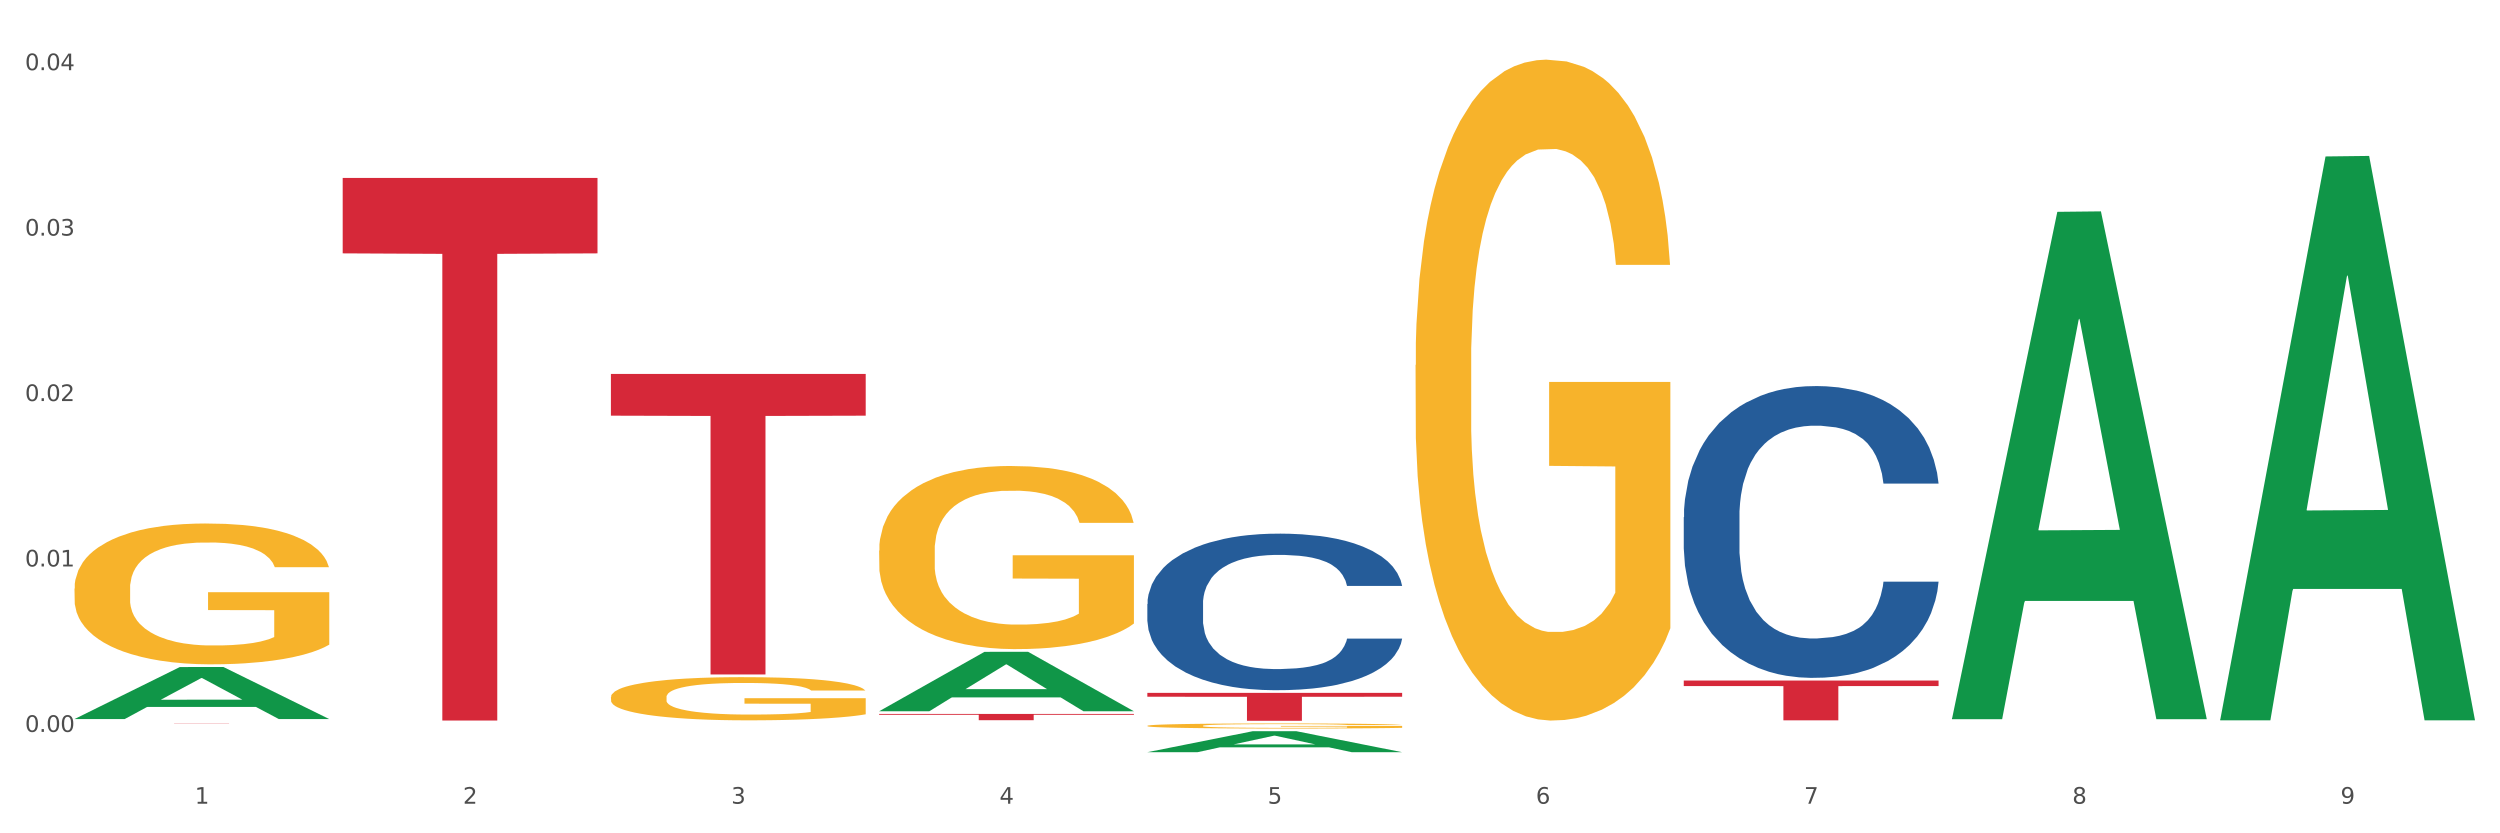 <?xml version="1.0" encoding="utf-8" standalone="no"?>
<!DOCTYPE svg PUBLIC "-//W3C//DTD SVG 1.1//EN"
  "http://www.w3.org/Graphics/SVG/1.1/DTD/svg11.dtd">
<svg xmlns:xlink="http://www.w3.org/1999/xlink" width="1080pt" height="360pt" viewBox="0 0 1080 360" xmlns="http://www.w3.org/2000/svg" version="1.1">
 <rect x="0" y="0" width="1080" height="360" fill="#333333" stroke="none"/>
 <defs>
  <style type="text/css">*{stroke-linejoin: round; stroke-linecap: butt}</style>
 </defs>
 <g id="figure_1">
  <g id="patch_1">
   <path d="M 0 360 
L 1080 360 
L 1080 0 
L 0 0 
z
" style="fill: #ffffff; stroke: #ffffff; stroke-linejoin: miter"/>
  </g>
  <g id="axes_1">
   <g id="matplotlib.axis_1">
    <g id="xtick_1">
     <g id="text_1">
      <!-- 1 -->
      <g style="fill: #4d4d4d" transform="translate(84.159 347.204) scale(0.096 -0.096)">
       <defs>
        <path id="DejaVuSans-31" d="M 794 531 
L 1825 531 
L 1825 4091 
L 703 3866 
L 703 4441 
L 1819 4666 
L 2450 4666 
L 2450 531 
L 3481 531 
L 3481 0 
L 794 0 
L 794 531 
z
" transform="scale(0.016)"/>
       </defs>
       <use xlink:href="#DejaVuSans-31"/>
      </g>
     </g>
    </g>
    <g id="xtick_2">
     <g id="text_2">
      <!-- 2 -->
      <g style="fill: #4d4d4d" transform="translate(200.027 347.204) scale(0.096 -0.096)">
       <defs>
        <path id="DejaVuSans-32" d="M 1228 531 
L 3431 531 
L 3431 0 
L 469 0 
L 469 531 
Q 828 903 1448 1529 
Q 2069 2156 2228 2338 
Q 2531 2678 2651 2914 
Q 2772 3150 2772 3378 
Q 2772 3750 2511 3984 
Q 2250 4219 1831 4219 
Q 1534 4219 1204 4116 
Q 875 4013 500 3803 
L 500 4441 
Q 881 4594 1212 4672 
Q 1544 4750 1819 4750 
Q 2544 4750 2975 4387 
Q 3406 4025 3406 3419 
Q 3406 3131 3298 2873 
Q 3191 2616 2906 2266 
Q 2828 2175 2409 1742 
Q 1991 1309 1228 531 
z
" transform="scale(0.016)"/>
       </defs>
       <use xlink:href="#DejaVuSans-32"/>
      </g>
     </g>
    </g>
    <g id="xtick_3">
     <g id="text_3">
      <!-- 3 -->
      <g style="fill: #4d4d4d" transform="translate(315.896 347.204) scale(0.096 -0.096)">
       <defs>
        <path id="DejaVuSans-33" d="M 2597 2516 
Q 3050 2419 3304 2112 
Q 3559 1806 3559 1356 
Q 3559 666 3084 287 
Q 2609 -91 1734 -91 
Q 1441 -91 1130 -33 
Q 819 25 488 141 
L 488 750 
Q 750 597 1062 519 
Q 1375 441 1716 441 
Q 2309 441 2620 675 
Q 2931 909 2931 1356 
Q 2931 1769 2642 2001 
Q 2353 2234 1838 2234 
L 1294 2234 
L 1294 2753 
L 1863 2753 
Q 2328 2753 2575 2939 
Q 2822 3125 2822 3475 
Q 2822 3834 2567 4026 
Q 2313 4219 1838 4219 
Q 1578 4219 1281 4162 
Q 984 4106 628 3988 
L 628 4550 
Q 988 4650 1302 4700 
Q 1616 4750 1894 4750 
Q 2613 4750 3031 4423 
Q 3450 4097 3450 3541 
Q 3450 3153 3228 2886 
Q 3006 2619 2597 2516 
z
" transform="scale(0.016)"/>
       </defs>
       <use xlink:href="#DejaVuSans-33"/>
      </g>
     </g>
    </g>
    <g id="xtick_4">
     <g id="text_4">
      <!-- 4 -->
      <g style="fill: #4d4d4d" transform="translate(431.765 347.204) scale(0.096 -0.096)">
       <defs>
        <path id="DejaVuSans-34" d="M 2419 4116 
L 825 1625 
L 2419 1625 
L 2419 4116 
z
M 2253 4666 
L 3047 4666 
L 3047 1625 
L 3713 1625 
L 3713 1100 
L 3047 1100 
L 3047 0 
L 2419 0 
L 2419 1100 
L 313 1100 
L 313 1709 
L 2253 4666 
z
" transform="scale(0.016)"/>
       </defs>
       <use xlink:href="#DejaVuSans-34"/>
      </g>
     </g>
    </g>
    <g id="xtick_5">
     <g id="text_5">
      <!-- 5 -->
      <g style="fill: #4d4d4d" transform="translate(547.634 347.204) scale(0.096 -0.096)">
       <defs>
        <path id="DejaVuSans-35" d="M 691 4666 
L 3169 4666 
L 3169 4134 
L 1269 4134 
L 1269 2991 
Q 1406 3038 1543 3061 
Q 1681 3084 1819 3084 
Q 2600 3084 3056 2656 
Q 3513 2228 3513 1497 
Q 3513 744 3044 326 
Q 2575 -91 1722 -91 
Q 1428 -91 1123 -41 
Q 819 9 494 109 
L 494 744 
Q 775 591 1075 516 
Q 1375 441 1709 441 
Q 2250 441 2565 725 
Q 2881 1009 2881 1497 
Q 2881 1984 2565 2268 
Q 2250 2553 1709 2553 
Q 1456 2553 1204 2497 
Q 953 2441 691 2322 
L 691 4666 
z
" transform="scale(0.016)"/>
       </defs>
       <use xlink:href="#DejaVuSans-35"/>
      </g>
     </g>
    </g>
    <g id="xtick_6">
     <g id="text_6">
      <!-- 6 -->
      <g style="fill: #4d4d4d" transform="translate(663.502 347.204) scale(0.096 -0.096)">
       <defs>
        <path id="DejaVuSans-36" d="M 2113 2584 
Q 1688 2584 1439 2293 
Q 1191 2003 1191 1497 
Q 1191 994 1439 701 
Q 1688 409 2113 409 
Q 2538 409 2786 701 
Q 3034 994 3034 1497 
Q 3034 2003 2786 2293 
Q 2538 2584 2113 2584 
z
M 3366 4563 
L 3366 3988 
Q 3128 4100 2886 4159 
Q 2644 4219 2406 4219 
Q 1781 4219 1451 3797 
Q 1122 3375 1075 2522 
Q 1259 2794 1537 2939 
Q 1816 3084 2150 3084 
Q 2853 3084 3261 2657 
Q 3669 2231 3669 1497 
Q 3669 778 3244 343 
Q 2819 -91 2113 -91 
Q 1303 -91 875 529 
Q 447 1150 447 2328 
Q 447 3434 972 4092 
Q 1497 4750 2381 4750 
Q 2619 4750 2861 4703 
Q 3103 4656 3366 4563 
z
" transform="scale(0.016)"/>
       </defs>
       <use xlink:href="#DejaVuSans-36"/>
      </g>
     </g>
    </g>
    <g id="xtick_7">
     <g id="text_7">
      <!-- 7 -->
      <g style="fill: #4d4d4d" transform="translate(779.371 347.204) scale(0.096 -0.096)">
       <defs>
        <path id="DejaVuSans-37" d="M 525 4666 
L 3525 4666 
L 3525 4397 
L 1831 0 
L 1172 0 
L 2766 4134 
L 525 4134 
L 525 4666 
z
" transform="scale(0.016)"/>
       </defs>
       <use xlink:href="#DejaVuSans-37"/>
      </g>
     </g>
    </g>
    <g id="xtick_8">
     <g id="text_8">
      <!-- 8 -->
      <g style="fill: #4d4d4d" transform="translate(895.24 347.204) scale(0.096 -0.096)">
       <defs>
        <path id="DejaVuSans-38" d="M 2034 2216 
Q 1584 2216 1326 1975 
Q 1069 1734 1069 1313 
Q 1069 891 1326 650 
Q 1584 409 2034 409 
Q 2484 409 2743 651 
Q 3003 894 3003 1313 
Q 3003 1734 2745 1975 
Q 2488 2216 2034 2216 
z
M 1403 2484 
Q 997 2584 770 2862 
Q 544 3141 544 3541 
Q 544 4100 942 4425 
Q 1341 4750 2034 4750 
Q 2731 4750 3128 4425 
Q 3525 4100 3525 3541 
Q 3525 3141 3298 2862 
Q 3072 2584 2669 2484 
Q 3125 2378 3379 2068 
Q 3634 1759 3634 1313 
Q 3634 634 3220 271 
Q 2806 -91 2034 -91 
Q 1263 -91 848 271 
Q 434 634 434 1313 
Q 434 1759 690 2068 
Q 947 2378 1403 2484 
z
M 1172 3481 
Q 1172 3119 1398 2916 
Q 1625 2713 2034 2713 
Q 2441 2713 2670 2916 
Q 2900 3119 2900 3481 
Q 2900 3844 2670 4047 
Q 2441 4250 2034 4250 
Q 1625 4250 1398 4047 
Q 1172 3844 1172 3481 
z
" transform="scale(0.016)"/>
       </defs>
       <use xlink:href="#DejaVuSans-38"/>
      </g>
     </g>
    </g>
    <g id="xtick_9">
     <g id="text_9">
      <!-- 9 -->
      <g style="fill: #4d4d4d" transform="translate(1011.108 347.204) scale(0.096 -0.096)">
       <defs>
        <path id="DejaVuSans-39" d="M 703 97 
L 703 672 
Q 941 559 1184 500 
Q 1428 441 1663 441 
Q 2288 441 2617 861 
Q 2947 1281 2994 2138 
Q 2813 1869 2534 1725 
Q 2256 1581 1919 1581 
Q 1219 1581 811 2004 
Q 403 2428 403 3163 
Q 403 3881 828 4315 
Q 1253 4750 1959 4750 
Q 2769 4750 3195 4129 
Q 3622 3509 3622 2328 
Q 3622 1225 3098 567 
Q 2575 -91 1691 -91 
Q 1453 -91 1209 -44 
Q 966 3 703 97 
z
M 1959 2075 
Q 2384 2075 2632 2365 
Q 2881 2656 2881 3163 
Q 2881 3666 2632 3958 
Q 2384 4250 1959 4250 
Q 1534 4250 1286 3958 
Q 1038 3666 1038 3163 
Q 1038 2656 1286 2365 
Q 1534 2075 1959 2075 
z
" transform="scale(0.016)"/>
       </defs>
       <use xlink:href="#DejaVuSans-39"/>
      </g>
     </g>
    </g>
    <g id="xtick_10"/>
    <g id="xtick_11"/>
    <g id="xtick_12"/>
    <g id="xtick_13"/>
    <g id="xtick_14"/>
    <g id="xtick_15"/>
    <g id="xtick_16"/>
    <g id="xtick_17"/>
   </g>
   <g id="matplotlib.axis_2">
    <g id="ytick_1">
     <g id="text_10">
      <!-- 0.00 -->
      <g style="fill: #4d4d4d" transform="translate(10.8 316.182) scale(0.096 -0.096)">
       <defs>
        <path id="DejaVuSans-30" d="M 2034 4250 
Q 1547 4250 1301 3770 
Q 1056 3291 1056 2328 
Q 1056 1369 1301 889 
Q 1547 409 2034 409 
Q 2525 409 2770 889 
Q 3016 1369 3016 2328 
Q 3016 3291 2770 3770 
Q 2525 4250 2034 4250 
z
M 2034 4750 
Q 2819 4750 3233 4129 
Q 3647 3509 3647 2328 
Q 3647 1150 3233 529 
Q 2819 -91 2034 -91 
Q 1250 -91 836 529 
Q 422 1150 422 2328 
Q 422 3509 836 4129 
Q 1250 4750 2034 4750 
z
" transform="scale(0.016)"/>
        <path id="DejaVuSans-2e" d="M 684 794 
L 1344 794 
L 1344 0 
L 684 0 
L 684 794 
z
" transform="scale(0.016)"/>
       </defs>
       <use xlink:href="#DejaVuSans-30"/>
       <use xlink:href="#DejaVuSans-2e" transform="translate(63.623 0)"/>
       <use xlink:href="#DejaVuSans-30" transform="translate(95.41 0)"/>
       <use xlink:href="#DejaVuSans-30" transform="translate(159.033 0)"/>
      </g>
     </g>
    </g>
    <g id="ytick_2">
     <g id="text_11">
      <!-- 0.01 -->
      <g style="fill: #4d4d4d" transform="translate(10.8 244.716) scale(0.096 -0.096)">
       <use xlink:href="#DejaVuSans-30"/>
       <use xlink:href="#DejaVuSans-2e" transform="translate(63.623 0)"/>
       <use xlink:href="#DejaVuSans-30" transform="translate(95.41 0)"/>
       <use xlink:href="#DejaVuSans-31" transform="translate(159.033 0)"/>
      </g>
     </g>
    </g>
    <g id="ytick_3">
     <g id="text_12">
      <!-- 0.02 -->
      <g style="fill: #4d4d4d" transform="translate(10.8 173.25) scale(0.096 -0.096)">
       <use xlink:href="#DejaVuSans-30"/>
       <use xlink:href="#DejaVuSans-2e" transform="translate(63.623 0)"/>
       <use xlink:href="#DejaVuSans-30" transform="translate(95.41 0)"/>
       <use xlink:href="#DejaVuSans-32" transform="translate(159.033 0)"/>
      </g>
     </g>
    </g>
    <g id="ytick_4">
     <g id="text_13">
      <!-- 0.03 -->
      <g style="fill: #4d4d4d" transform="translate(10.8 101.783) scale(0.096 -0.096)">
       <use xlink:href="#DejaVuSans-30"/>
       <use xlink:href="#DejaVuSans-2e" transform="translate(63.623 0)"/>
       <use xlink:href="#DejaVuSans-30" transform="translate(95.41 0)"/>
       <use xlink:href="#DejaVuSans-33" transform="translate(159.033 0)"/>
      </g>
     </g>
    </g>
    <g id="ytick_5">
     <g id="text_14">
      <!-- 0.04 -->
      <g style="fill: #4d4d4d" transform="translate(10.8 30.317) scale(0.096 -0.096)">
       <use xlink:href="#DejaVuSans-30"/>
       <use xlink:href="#DejaVuSans-2e" transform="translate(63.623 0)"/>
       <use xlink:href="#DejaVuSans-30" transform="translate(95.41 0)"/>
       <use xlink:href="#DejaVuSans-34" transform="translate(159.033 0)"/>
      </g>
     </g>
    </g>
    <g id="ytick_6"/>
    <g id="ytick_7"/>
    <g id="ytick_8"/>
    <g id="ytick_9"/>
   </g>
   <g id="PolyCollection_1">
    <path d="M 32.175 310.603 
L 32.288 310.582 
L 77.68 288.162 
L 96.518 288.141 
L 142.25 310.645 
L 120.462 310.645 
L 110.589 305.405 
L 63.722 305.405 
L 63.382 305.489 
L 53.85 310.645 
L 32.175 310.645 
L 32.175 310.603 
L 69.623 302.277 
L 104.689 302.256 
L 87.326 292.938 
L 87.099 292.896 
L 86.872 292.959 
L 69.51 302.256 
L 69.623 302.277 
L 32.175 310.603 
z
" clip-path="url(#p696f2506fd)" style="fill: #109648"/>
    <path d="M 379.781 237.863 
L 379.911 237.791 
L 379.911 235.19 
L 380.171 232.95 
L 381.471 227.531 
L 383.42 223.051 
L 384.85 220.666 
L 386.279 218.715 
L 387.969 216.764 
L 390.048 214.741 
L 393.817 211.778 
L 396.156 210.261 
L 399.015 208.671 
L 404.213 206.359 
L 407.982 205.058 
L 411.881 203.974 
L 418.249 202.674 
L 422.408 202.096 
L 426.826 201.662 
L 432.155 201.373 
L 436.183 201.301 
L 445.021 201.518 
L 452.558 202.168 
L 456.197 202.674 
L 460.876 203.541 
L 463.345 204.119 
L 467.374 205.275 
L 471.532 206.792 
L 474.391 208.093 
L 478.68 210.55 
L 481.929 213.007 
L 484.918 216.041 
L 486.477 218.137 
L 487.647 220.088 
L 488.687 222.328 
L 489.726 225.869 
L 466.334 225.869 
L 465.424 223.34 
L 463.995 220.955 
L 461.915 218.643 
L 460.096 217.198 
L 456.977 215.391 
L 454.118 214.235 
L 451.129 213.368 
L 447.49 212.645 
L 444.631 212.284 
L 440.602 211.995 
L 432.674 212.067 
L 427.346 212.645 
L 423.707 213.368 
L 421.368 214.018 
L 419.289 214.741 
L 416.949 215.752 
L 414.22 217.27 
L 412.271 218.643 
L 410.322 220.377 
L 408.762 222.111 
L 407.332 224.134 
L 406.163 226.302 
L 405.253 228.542 
L 404.473 231.288 
L 403.824 235.84 
L 403.824 245.74 
L 404.083 247.98 
L 404.733 250.942 
L 405.513 253.182 
L 406.813 255.856 
L 407.982 257.662 
L 410.192 260.264 
L 412.661 262.431 
L 414.61 263.804 
L 416.56 264.96 
L 419.938 266.55 
L 423.707 267.851 
L 426.956 268.646 
L 431.375 269.368 
L 434.364 269.657 
L 436.963 269.802 
L 443.331 269.802 
L 447.88 269.585 
L 452.948 269.079 
L 456.847 268.429 
L 460.096 267.634 
L 463.735 266.333 
L 466.074 265.105 
L 466.074 250.003 
L 437.483 249.931 
L 437.483 239.887 
L 489.856 239.887 
L 489.856 269.368 
L 487.647 270.886 
L 485.178 272.258 
L 482.579 273.487 
L 478.68 275.004 
L 474.001 276.449 
L 469.843 277.461 
L 465.424 278.328 
L 460.226 279.123 
L 453.468 279.846 
L 449.309 280.135 
L 444.111 280.351 
L 438.003 280.424 
L 432.674 280.279 
L 427.476 279.918 
L 422.018 279.267 
L 416.69 278.328 
L 412.661 277.389 
L 408.632 276.233 
L 404.343 274.715 
L 400.964 273.27 
L 398.365 271.969 
L 395.506 270.307 
L 392.387 268.14 
L 390.048 266.189 
L 387.969 264.165 
L 385.759 261.564 
L 384.2 259.324 
L 382.64 256.506 
L 381.731 254.411 
L 380.691 251.159 
L 379.911 246.607 
L 379.781 237.863 
z
" clip-path="url(#p696f2506fd)" style="fill: #f7b32b"/>
    <path d="M 495.65 313.548 
L 495.78 313.546 
L 495.78 313.474 
L 496.04 313.412 
L 497.339 313.262 
L 499.289 313.138 
L 500.718 313.072 
L 502.148 313.017 
L 503.837 312.963 
L 505.917 312.907 
L 509.685 312.825 
L 512.025 312.783 
L 514.884 312.739 
L 520.082 312.675 
L 523.851 312.639 
L 527.75 312.609 
L 534.118 312.573 
L 538.276 312.557 
L 542.695 312.545 
L 548.023 312.537 
L 552.052 312.535 
L 560.889 312.541 
L 568.427 312.559 
L 572.066 312.573 
L 576.744 312.597 
L 579.214 312.613 
L 583.242 312.645 
L 587.401 312.687 
L 590.26 312.723 
L 594.549 312.791 
L 597.798 312.859 
L 600.787 312.943 
L 602.346 313.001 
L 603.516 313.056 
L 604.556 313.118 
L 605.595 313.216 
L 582.203 313.216 
L 581.293 313.146 
L 579.863 313.08 
L 577.784 313.015 
L 575.965 312.975 
L 572.846 312.925 
L 569.986 312.893 
L 566.997 312.869 
L 563.359 312.849 
L 560.499 312.839 
L 556.471 312.831 
L 548.543 312.833 
L 543.215 312.849 
L 539.576 312.869 
L 537.237 312.887 
L 535.157 312.907 
L 532.818 312.935 
L 530.089 312.977 
L 528.14 313.015 
L 526.19 313.064 
L 524.631 313.112 
L 523.201 313.168 
L 522.032 313.228 
L 521.122 313.29 
L 520.342 313.366 
L 519.692 313.492 
L 519.692 313.767 
L 519.952 313.829 
L 520.602 313.911 
L 521.382 313.973 
L 522.681 314.047 
L 523.851 314.097 
L 526.06 314.169 
L 528.529 314.23 
L 530.479 314.268 
L 532.428 314.3 
L 535.807 314.344 
L 539.576 314.38 
L 542.825 314.402 
L 547.244 314.422 
L 550.233 314.43 
L 552.832 314.434 
L 559.2 314.434 
L 563.748 314.428 
L 568.817 314.414 
L 572.716 314.396 
L 575.965 314.374 
L 579.603 314.338 
L 581.943 314.304 
L 581.943 313.885 
L 553.352 313.883 
L 553.352 313.604 
L 605.725 313.604 
L 605.725 314.422 
L 603.516 314.464 
L 601.047 314.502 
L 598.447 314.536 
L 594.549 314.578 
L 589.87 314.618 
L 585.711 314.646 
L 581.293 314.67 
L 576.094 314.692 
L 569.337 314.712 
L 565.178 314.72 
L 559.98 314.726 
L 553.871 314.728 
L 548.543 314.724 
L 543.345 314.714 
L 537.887 314.696 
L 532.558 314.67 
L 528.529 314.644 
L 524.501 314.612 
L 520.212 314.57 
L 516.833 314.53 
L 514.234 314.494 
L 511.375 314.448 
L 508.256 314.388 
L 505.917 314.334 
L 503.837 314.278 
L 501.628 314.206 
L 500.068 314.143 
L 498.509 314.065 
L 497.599 314.007 
L 496.56 313.917 
L 495.78 313.791 
L 495.65 313.548 
z
" clip-path="url(#p696f2506fd)" style="fill: #f7b32b"/>
    <path d="M 611.519 157.704 
L 611.649 157.443 
L 611.649 148.056 
L 611.908 139.973 
L 613.208 120.415 
L 615.157 104.248 
L 616.587 95.643 
L 618.017 88.603 
L 619.706 81.562 
L 621.785 74.261 
L 625.554 63.57 
L 627.893 58.094 
L 630.753 52.357 
L 635.951 44.013 
L 639.72 39.319 
L 643.618 35.408 
L 649.986 30.714 
L 654.145 28.628 
L 658.564 27.063 
L 663.892 26.02 
L 667.921 25.759 
L 676.758 26.542 
L 684.296 28.889 
L 687.934 30.714 
L 692.613 33.843 
L 695.082 35.929 
L 699.111 40.101 
L 703.27 45.577 
L 706.129 50.271 
L 710.417 59.137 
L 713.666 68.003 
L 716.655 78.955 
L 718.215 86.517 
L 719.385 93.557 
L 720.424 101.641 
L 721.464 114.418 
L 698.071 114.418 
L 697.162 105.291 
L 695.732 96.686 
L 693.653 88.342 
L 691.833 83.127 
L 688.714 76.608 
L 685.855 72.436 
L 682.866 69.306 
L 679.227 66.699 
L 676.368 65.395 
L 672.339 64.352 
L 664.412 64.613 
L 659.084 66.699 
L 655.445 69.306 
L 653.105 71.653 
L 651.026 74.261 
L 648.687 77.912 
L 645.958 83.388 
L 644.008 88.342 
L 642.059 94.6 
L 640.499 100.858 
L 639.07 108.16 
L 637.9 115.983 
L 636.991 124.066 
L 636.211 133.975 
L 635.561 150.403 
L 635.561 186.127 
L 635.821 194.211 
L 636.471 204.902 
L 637.25 212.985 
L 638.55 222.634 
L 639.72 229.153 
L 641.929 238.54 
L 644.398 246.363 
L 646.348 251.317 
L 648.297 255.489 
L 651.676 261.226 
L 655.445 265.92 
L 658.694 268.788 
L 663.112 271.396 
L 666.101 272.439 
L 668.701 272.96 
L 675.069 272.96 
L 679.617 272.178 
L 684.685 270.353 
L 688.584 268.006 
L 691.833 265.137 
L 695.472 260.444 
L 697.811 256.011 
L 697.811 201.512 
L 669.22 201.251 
L 669.22 165.006 
L 721.594 165.006 
L 721.594 271.396 
L 719.385 276.872 
L 716.915 281.826 
L 714.316 286.259 
L 710.417 291.735 
L 705.739 296.95 
L 701.58 300.601 
L 697.162 303.73 
L 691.963 306.598 
L 685.205 309.206 
L 681.047 310.249 
L 675.848 311.031 
L 669.74 311.292 
L 664.412 310.771 
L 659.214 309.467 
L 653.755 307.12 
L 648.427 303.73 
L 644.398 300.34 
L 640.369 296.168 
L 636.081 290.692 
L 632.702 285.477 
L 630.103 280.783 
L 627.244 274.786 
L 624.125 266.963 
L 621.785 259.922 
L 619.706 252.621 
L 617.497 243.234 
L 615.937 235.15 
L 614.378 224.98 
L 613.468 217.418 
L 612.428 205.684 
L 611.649 189.256 
L 611.519 157.704 
z
" clip-path="url(#p696f2506fd)" style="fill: #f7b32b"/>
    <path d="M 32.175 312.535 
L 142.25 312.535 
L 142.25 312.546 
L 98.951 312.546 
L 98.951 312.616 
L 75.214 312.616 
L 75.214 312.546 
L 32.175 312.546 
L 32.175 312.535 
L 32.175 312.535 
z
" clip-path="url(#p696f2506fd)" style="fill: #d62839"/>
    <path d="M 148.044 76.877 
L 258.119 76.877 
L 258.119 109.451 
L 214.819 109.671 
L 214.819 311.282 
L 191.083 311.282 
L 191.083 109.671 
L 148.044 109.451 
L 148.044 77.097 
L 148.044 76.877 
z
" clip-path="url(#p696f2506fd)" style="fill: #d62839"/>
    <path d="M 263.912 161.525 
L 373.988 161.525 
L 373.988 179.571 
L 330.688 179.693 
L 330.688 291.383 
L 306.951 291.383 
L 306.951 179.693 
L 263.912 179.571 
L 263.912 161.647 
L 263.912 161.525 
z
" clip-path="url(#p696f2506fd)" style="fill: #d62839"/>
    <path d="M 727.387 223.42 
L 727.517 223.305 
L 727.517 220.081 
L 727.908 215.706 
L 729.339 207.647 
L 731.161 201.545 
L 734.283 194.407 
L 735.975 191.413 
L 738.187 188.074 
L 742.741 182.663 
L 747.945 178.058 
L 751.588 175.525 
L 754.321 173.913 
L 760.436 171.035 
L 763.949 169.768 
L 767.592 168.732 
L 770.715 168.041 
L 775.919 167.235 
L 780.083 166.89 
L 784.897 166.775 
L 788.931 166.89 
L 794.265 167.351 
L 802.072 168.732 
L 805.065 169.538 
L 809.098 170.92 
L 813.262 172.762 
L 816.645 174.604 
L 820.548 177.252 
L 824.581 180.706 
L 828.485 185.081 
L 831.217 189.111 
L 833.429 193.37 
L 835.381 198.551 
L 836.812 204.193 
L 837.463 208.913 
L 813.652 208.913 
L 813.001 204.653 
L 811.7 200.048 
L 810.399 196.94 
L 808.968 194.407 
L 806.756 191.528 
L 804.804 189.686 
L 801.551 187.499 
L 798.559 186.117 
L 796.087 185.311 
L 793.094 184.62 
L 786.719 183.93 
L 782.165 183.93 
L 779.302 184.16 
L 775.789 184.736 
L 772.797 185.541 
L 769.284 186.923 
L 766.551 188.42 
L 763.819 190.377 
L 762.257 191.759 
L 759.915 194.291 
L 758.354 196.364 
L 756.272 199.933 
L 755.101 202.466 
L 753.019 209.028 
L 752.109 213.864 
L 751.718 217.203 
L 751.458 220.887 
L 751.458 238.848 
L 752.239 246.907 
L 752.889 250.361 
L 753.93 254.275 
L 755.882 259.341 
L 758.744 264.292 
L 761.737 267.861 
L 764.209 270.048 
L 766.551 271.66 
L 768.893 272.927 
L 771.756 274.078 
L 774.098 274.769 
L 777.611 275.46 
L 781.774 275.805 
L 785.027 275.805 
L 791.663 275.229 
L 794.656 274.654 
L 797.518 273.848 
L 800.641 272.581 
L 803.113 271.2 
L 804.544 270.164 
L 806.886 267.976 
L 808.708 265.673 
L 810.269 263.025 
L 811.31 260.723 
L 812.481 257.269 
L 813.392 253.354 
L 813.652 251.282 
L 837.463 251.282 
L 836.942 255.427 
L 836.031 259.456 
L 834.21 264.867 
L 832.779 267.976 
L 830.567 271.775 
L 828.225 274.999 
L 824.972 278.568 
L 821.979 281.216 
L 818.856 283.519 
L 815.474 285.591 
L 809.358 288.47 
L 807.146 289.275 
L 802.462 290.657 
L 798.819 291.463 
L 793.485 292.269 
L 788.02 292.729 
L 782.295 292.845 
L 777.22 292.614 
L 771.626 291.923 
L 768.113 291.233 
L 764.209 290.197 
L 759.655 288.585 
L 755.362 286.627 
L 751.328 284.325 
L 747.555 281.677 
L 744.042 278.683 
L 739.488 273.733 
L 736.105 268.897 
L 733.633 264.407 
L 731.941 260.608 
L 730.25 255.772 
L 729.339 252.433 
L 727.908 244.374 
L 727.387 236.89 
L 727.387 223.42 
z
" clip-path="url(#p696f2506fd)" style="fill: #255c99"/>
    <path d="M 495.65 260.922 
L 495.78 260.86 
L 495.78 259.13 
L 496.17 256.783 
L 497.602 252.458 
L 499.423 249.184 
L 502.546 245.353 
L 504.237 243.747 
L 506.449 241.955 
L 511.003 239.052 
L 516.208 236.58 
L 519.851 235.221 
L 522.583 234.356 
L 528.698 232.812 
L 532.212 232.132 
L 535.855 231.576 
L 538.977 231.205 
L 544.182 230.773 
L 548.345 230.588 
L 553.16 230.526 
L 557.193 230.588 
L 562.528 230.835 
L 570.335 231.576 
L 573.327 232.009 
L 577.361 232.75 
L 581.524 233.738 
L 584.907 234.727 
L 588.81 236.148 
L 592.844 238.001 
L 596.747 240.349 
L 599.48 242.511 
L 601.692 244.797 
L 603.643 247.577 
L 605.075 250.604 
L 605.725 253.137 
L 581.915 253.137 
L 581.264 250.852 
L 579.963 248.38 
L 578.662 246.712 
L 577.23 245.353 
L 575.019 243.809 
L 573.067 242.82 
L 569.814 241.646 
L 566.821 240.905 
L 564.349 240.473 
L 561.357 240.102 
L 554.981 239.731 
L 550.427 239.731 
L 547.565 239.855 
L 544.052 240.164 
L 541.059 240.596 
L 537.546 241.337 
L 534.814 242.141 
L 532.081 243.191 
L 530.52 243.932 
L 528.178 245.291 
L 526.617 246.403 
L 524.535 248.319 
L 523.364 249.678 
L 521.282 253.199 
L 520.371 255.794 
L 519.981 257.586 
L 519.721 259.563 
L 519.721 269.2 
L 520.501 273.525 
L 521.152 275.378 
L 522.193 277.479 
L 524.145 280.197 
L 527.007 282.854 
L 530 284.769 
L 532.472 285.943 
L 534.814 286.808 
L 537.156 287.487 
L 540.018 288.105 
L 542.36 288.476 
L 545.873 288.847 
L 550.037 289.032 
L 553.29 289.032 
L 559.925 288.723 
L 562.918 288.414 
L 565.781 287.982 
L 568.903 287.302 
L 571.375 286.561 
L 572.807 286.005 
L 575.149 284.831 
L 576.97 283.595 
L 578.532 282.174 
L 579.573 280.939 
L 580.744 279.085 
L 581.654 276.985 
L 581.915 275.873 
L 605.725 275.873 
L 605.205 278.097 
L 604.294 280.259 
L 602.472 283.163 
L 601.041 284.831 
L 598.829 286.87 
L 596.487 288.599 
L 593.234 290.515 
L 590.242 291.936 
L 587.119 293.171 
L 583.736 294.283 
L 577.621 295.828 
L 575.409 296.26 
L 570.725 297.002 
L 567.082 297.434 
L 561.747 297.867 
L 556.282 298.114 
L 550.557 298.175 
L 545.483 298.052 
L 539.888 297.681 
L 536.375 297.31 
L 532.472 296.754 
L 527.918 295.89 
L 523.624 294.839 
L 519.591 293.604 
L 515.817 292.183 
L 512.304 290.576 
L 507.75 287.92 
L 504.367 285.325 
L 501.895 282.916 
L 500.204 280.877 
L 498.512 278.282 
L 497.602 276.49 
L 496.17 272.166 
L 495.65 268.15 
L 495.65 260.922 
z
" clip-path="url(#p696f2506fd)" style="fill: #255c99"/>
    <path d="M 379.781 308.422 
L 489.856 308.422 
L 489.856 308.8 
L 446.557 308.802 
L 446.557 311.139 
L 422.82 311.139 
L 422.82 308.802 
L 379.781 308.8 
L 379.781 308.425 
L 379.781 308.422 
z
" clip-path="url(#p696f2506fd)" style="fill: #d62839"/>
    <path d="M 495.65 299.323 
L 605.725 299.323 
L 605.725 300.999 
L 562.425 301.01 
L 562.425 311.388 
L 538.689 311.388 
L 538.689 301.01 
L 495.65 300.999 
L 495.65 299.334 
L 495.65 299.323 
z
" clip-path="url(#p696f2506fd)" style="fill: #d62839"/>
    <path d="M 727.387 293.992 
L 837.463 293.992 
L 837.463 296.379 
L 794.163 296.396 
L 794.163 311.174 
L 770.426 311.174 
L 770.426 296.396 
L 727.387 296.379 
L 727.387 294.008 
L 727.387 293.992 
z
" clip-path="url(#p696f2506fd)" style="fill: #d62839"/>
    <path d="M 263.912 301.15 
L 264.042 301.133 
L 264.042 300.52 
L 264.302 299.992 
L 265.602 298.714 
L 267.551 297.658 
L 268.981 297.096 
L 270.41 296.636 
L 272.1 296.176 
L 274.179 295.699 
L 277.948 295 
L 280.287 294.643 
L 283.146 294.268 
L 288.345 293.723 
L 292.114 293.416 
L 296.012 293.16 
L 302.38 292.854 
L 306.539 292.718 
L 310.958 292.615 
L 316.286 292.547 
L 320.315 292.53 
L 329.152 292.581 
L 336.689 292.735 
L 340.328 292.854 
L 345.007 293.058 
L 347.476 293.195 
L 351.505 293.467 
L 355.663 293.825 
L 358.523 294.131 
L 362.811 294.711 
L 366.06 295.29 
L 369.049 296.005 
L 370.609 296.499 
L 371.778 296.959 
L 372.818 297.487 
L 373.858 298.322 
L 350.465 298.322 
L 349.555 297.726 
L 348.126 297.164 
L 346.047 296.619 
L 344.227 296.278 
L 341.108 295.852 
L 338.249 295.579 
L 335.26 295.375 
L 331.621 295.205 
L 328.762 295.12 
L 324.733 295.051 
L 316.806 295.068 
L 311.477 295.205 
L 307.839 295.375 
L 305.499 295.528 
L 303.42 295.699 
L 301.081 295.937 
L 298.352 296.295 
L 296.402 296.619 
L 294.453 297.028 
L 292.893 297.436 
L 291.464 297.913 
L 290.294 298.424 
L 289.384 298.953 
L 288.605 299.6 
L 287.955 300.673 
L 287.955 303.007 
L 288.215 303.535 
L 288.865 304.234 
L 289.644 304.762 
L 290.944 305.392 
L 292.114 305.818 
L 294.323 306.431 
L 296.792 306.942 
L 298.741 307.266 
L 300.691 307.539 
L 304.07 307.913 
L 307.839 308.22 
L 311.088 308.407 
L 315.506 308.578 
L 318.495 308.646 
L 321.094 308.68 
L 327.462 308.68 
L 332.011 308.629 
L 337.079 308.51 
L 340.978 308.356 
L 344.227 308.169 
L 347.866 307.862 
L 350.205 307.573 
L 350.205 304.012 
L 321.614 303.995 
L 321.614 301.627 
L 373.988 301.627 
L 373.988 308.578 
L 371.778 308.935 
L 369.309 309.259 
L 366.71 309.549 
L 362.811 309.906 
L 358.133 310.247 
L 353.974 310.486 
L 349.555 310.69 
L 344.357 310.878 
L 337.599 311.048 
L 333.44 311.116 
L 328.242 311.167 
L 322.134 311.184 
L 316.806 311.15 
L 311.607 311.065 
L 306.149 310.912 
L 300.821 310.69 
L 296.792 310.469 
L 292.763 310.196 
L 288.475 309.838 
L 285.096 309.498 
L 282.497 309.191 
L 279.637 308.799 
L 276.518 308.288 
L 274.179 307.828 
L 272.1 307.351 
L 269.891 306.738 
L 268.331 306.21 
L 266.772 305.545 
L 265.862 305.051 
L 264.822 304.285 
L 264.042 303.211 
L 263.912 301.15 
z
" clip-path="url(#p696f2506fd)" style="fill: #f7b32b"/>
    <path d="M 32.175 254.265 
L 32.305 254.209 
L 32.305 252.209 
L 32.565 250.486 
L 33.864 246.319 
L 35.814 242.873 
L 37.243 241.04 
L 38.673 239.539 
L 40.362 238.039 
L 42.442 236.483 
L 46.211 234.205 
L 48.55 233.038 
L 51.409 231.816 
L 56.607 230.037 
L 60.376 229.037 
L 64.275 228.204 
L 70.643 227.203 
L 74.802 226.759 
L 79.22 226.426 
L 84.548 226.203 
L 88.577 226.148 
L 97.414 226.314 
L 104.952 226.814 
L 108.591 227.203 
L 113.269 227.87 
L 115.739 228.315 
L 119.767 229.204 
L 123.926 230.371 
L 126.785 231.371 
L 131.074 233.26 
L 134.323 235.15 
L 137.312 237.483 
L 138.871 239.095 
L 140.041 240.595 
L 141.081 242.318 
L 142.12 245.041 
L 118.728 245.041 
L 117.818 243.096 
L 116.388 241.262 
L 114.309 239.484 
L 112.49 238.373 
L 109.371 236.983 
L 106.512 236.094 
L 103.522 235.427 
L 99.884 234.872 
L 97.025 234.594 
L 92.996 234.372 
L 85.068 234.427 
L 79.74 234.872 
L 76.101 235.427 
L 73.762 235.928 
L 71.683 236.483 
L 69.343 237.261 
L 66.614 238.428 
L 64.665 239.484 
L 62.715 240.817 
L 61.156 242.151 
L 59.726 243.707 
L 58.557 245.374 
L 57.647 247.097 
L 56.867 249.208 
L 56.217 252.709 
L 56.217 260.322 
L 56.477 262.044 
L 57.127 264.323 
L 57.907 266.045 
L 59.206 268.101 
L 60.376 269.49 
L 62.585 271.491 
L 65.055 273.158 
L 67.004 274.214 
L 68.953 275.103 
L 72.332 276.325 
L 76.101 277.325 
L 79.35 277.937 
L 83.769 278.492 
L 86.758 278.715 
L 89.357 278.826 
L 95.725 278.826 
L 100.274 278.659 
L 105.342 278.27 
L 109.241 277.77 
L 112.49 277.159 
L 116.129 276.158 
L 118.468 275.214 
L 118.468 263.6 
L 89.877 263.545 
L 89.877 255.821 
L 142.25 255.821 
L 142.25 278.492 
L 140.041 279.659 
L 137.572 280.715 
L 134.973 281.66 
L 131.074 282.827 
L 126.395 283.938 
L 122.237 284.716 
L 117.818 285.383 
L 112.62 285.994 
L 105.862 286.55 
L 101.703 286.772 
L 96.505 286.939 
L 90.397 286.994 
L 85.068 286.883 
L 79.87 286.605 
L 74.412 286.105 
L 69.083 285.383 
L 65.055 284.66 
L 61.026 283.771 
L 56.737 282.604 
L 53.358 281.493 
L 50.759 280.493 
L 47.9 279.215 
L 44.781 277.548 
L 42.442 276.047 
L 40.362 274.491 
L 38.153 272.491 
L 36.594 270.768 
L 35.034 268.601 
L 34.124 266.99 
L 33.085 264.489 
L 32.305 260.988 
L 32.175 254.265 
z
" clip-path="url(#p696f2506fd)" style="fill: #f7b32b"/>
    <path d="M 379.781 307.227 
L 379.895 307.203 
L 425.286 281.595 
L 444.124 281.571 
L 489.856 307.275 
L 468.068 307.275 
L 458.196 301.289 
L 411.328 301.289 
L 410.988 301.386 
L 401.456 307.275 
L 379.781 307.275 
L 379.781 307.227 
L 417.229 297.717 
L 452.295 297.693 
L 434.932 287.049 
L 434.705 287.001 
L 434.478 287.074 
L 417.116 297.693 
L 417.229 297.717 
L 379.781 307.227 
z
" clip-path="url(#p696f2506fd)" style="fill: #109648"/>
    <path d="M 495.65 324.932 
L 495.763 324.924 
L 541.155 315.884 
L 559.993 315.876 
L 605.725 324.95 
L 583.937 324.95 
L 574.064 322.836 
L 527.197 322.836 
L 526.857 322.871 
L 517.324 324.95 
L 495.65 324.95 
L 495.65 324.932 
L 533.098 321.576 
L 568.163 321.567 
L 550.801 317.81 
L 550.574 317.793 
L 550.347 317.818 
L 532.985 321.567 
L 533.098 321.576 
L 495.65 324.932 
z
" clip-path="url(#p696f2506fd)" style="fill: #109648"/>
    <path d="M 843.256 310.272 
L 843.369 310.066 
L 888.761 91.514 
L 907.599 91.308 
L 953.331 310.684 
L 931.543 310.684 
L 921.67 259.599 
L 874.803 259.599 
L 874.463 260.423 
L 864.931 310.684 
L 843.256 310.684 
L 843.256 310.272 
L 880.704 229.113 
L 915.77 228.907 
L 898.407 138.067 
L 898.18 137.655 
L 897.953 138.273 
L 880.591 228.907 
L 880.704 229.113 
L 843.256 310.272 
z
" clip-path="url(#p696f2506fd)" style="fill: #109648"/>
    <path d="M 959.125 310.729 
L 959.238 310.5 
L 1004.63 67.586 
L 1023.468 67.357 
L 1069.2 311.186 
L 1047.412 311.186 
L 1037.539 254.407 
L 990.672 254.407 
L 990.332 255.323 
L 980.799 311.186 
L 959.125 311.186 
L 959.125 310.729 
L 996.573 220.523 
L 1031.638 220.294 
L 1014.276 119.328 
L 1014.049 118.87 
L 1013.822 119.557 
L 996.46 220.294 
L 996.573 220.523 
L 959.125 310.729 
z
" clip-path="url(#p696f2506fd)" style="fill: #109648"/>
   </g>
  </g>
 </g>
 <defs>
  <clipPath id="p696f2506fd">
   <rect x="32.175" y="10.8" width="1037.025" height="329.109"/>
  </clipPath>
 </defs>
</svg>
